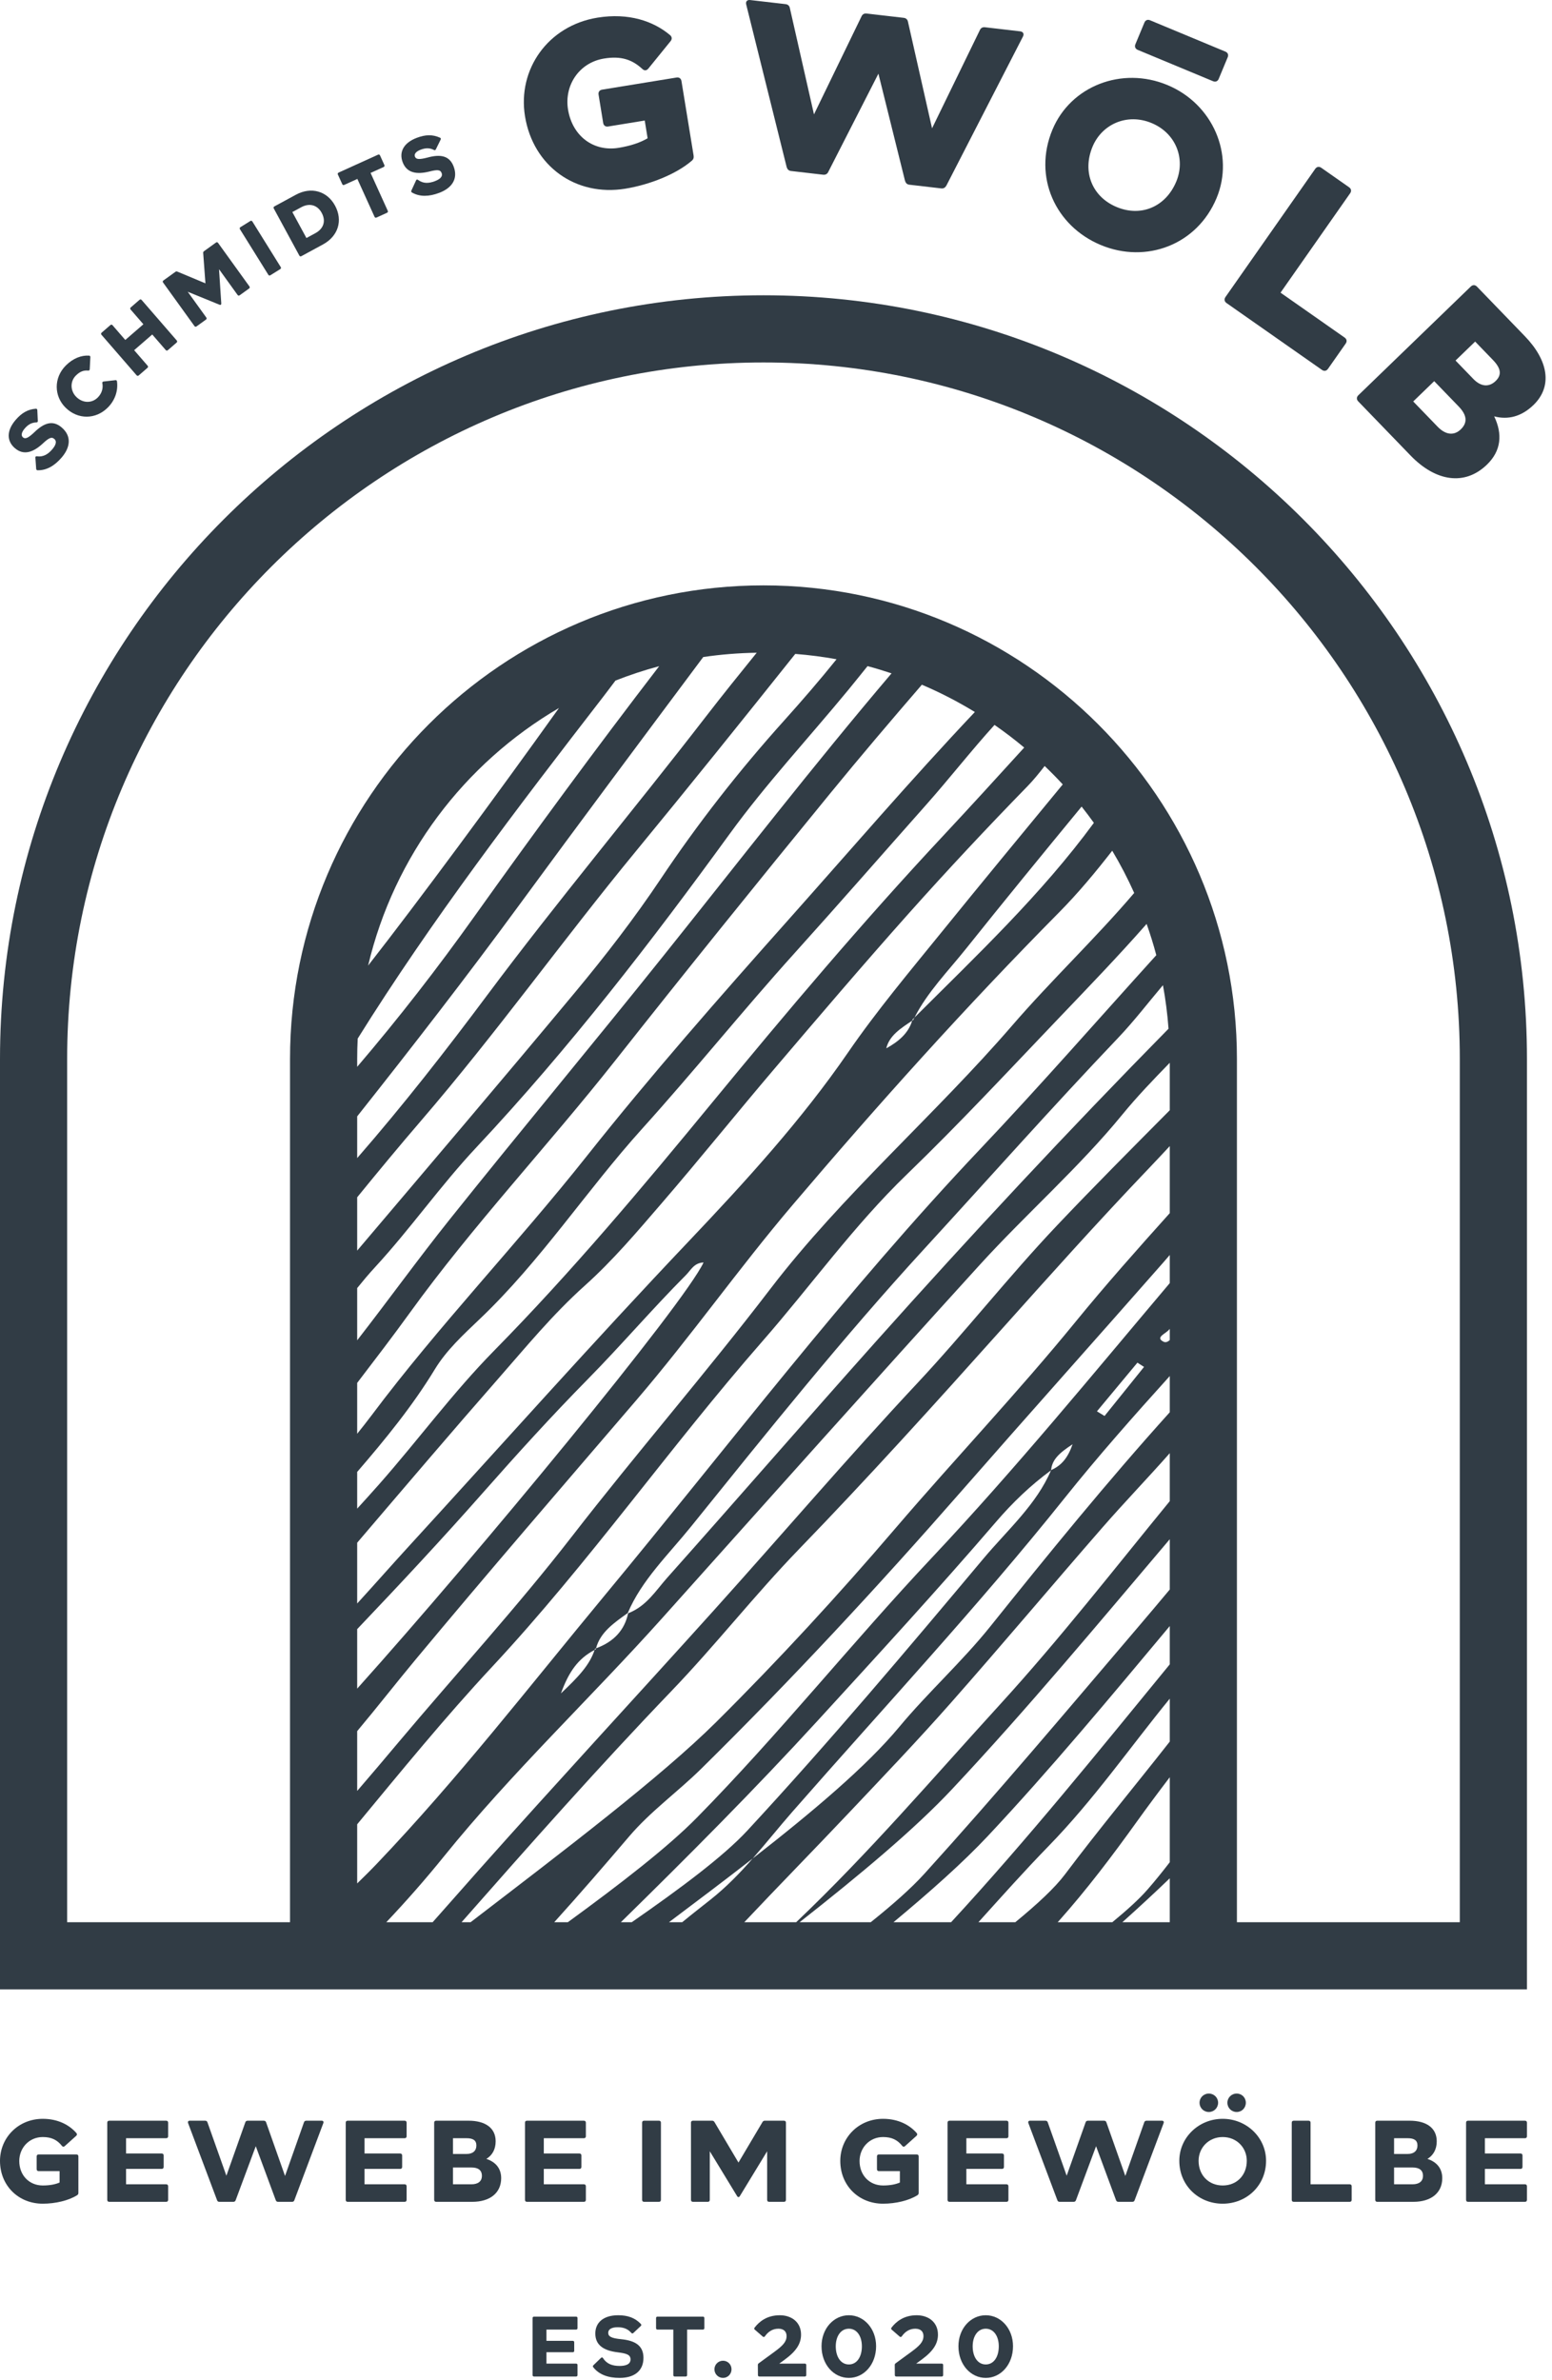 <?xml version="1.0" encoding="UTF-8" standalone="no"?>
<!DOCTYPE svg PUBLIC "-//W3C//DTD SVG 1.1//EN" "http://www.w3.org/Graphics/SVG/1.1/DTD/svg11.dtd">
<svg width="100%" height="100%" viewBox="0 0 227 348" version="1.1" xmlns="http://www.w3.org/2000/svg" xmlns:xlink="http://www.w3.org/1999/xlink" xml:space="preserve" xmlns:serif="http://www.serif.com/" style="fill-rule:evenodd;clip-rule:evenodd;stroke-linejoin:round;stroke-miterlimit:2;">
    <g transform="matrix(1,0,0,1,0,-0.27)">
        <g>
            <path d="M5.656,315.323L11.173,315.323C11.363,315.323 11.465,315.425 11.465,315.615L11.465,320.944C11.465,321.099 11.414,321.201 11.276,321.287C10.056,322.061 8.096,322.525 6.257,322.525C2.681,322.525 0,319.861 0,316.268C0,312.864 2.681,310.114 6.257,310.114C8.458,310.114 10.125,310.99 11.173,312.194C11.294,312.349 11.276,312.469 11.139,312.606L9.471,314.102C9.334,314.24 9.179,314.223 9.058,314.068C8.371,313.208 7.545,312.779 6.257,312.779C4.263,312.779 2.819,314.36 2.819,316.285C2.819,318.365 4.263,319.861 6.257,319.861C7.271,319.861 8.08,319.705 8.715,319.431L8.715,317.764L5.656,317.764C5.466,317.764 5.364,317.66 5.364,317.471L5.364,315.615C5.364,315.425 5.466,315.323 5.656,315.323Z" style="fill:rgb(49,60,69);fill-rule:nonzero;"/>
            <path d="M24.299,312.95L18.438,312.95L18.438,315.185L23.646,315.185C23.836,315.185 23.939,315.287 23.939,315.477L23.939,317.145C23.939,317.334 23.836,317.437 23.646,317.437L18.438,317.437L18.438,319.688L24.299,319.688C24.489,319.688 24.592,319.792 24.592,319.981L24.592,321.958C24.592,322.148 24.489,322.25 24.299,322.25L15.979,322.25C15.792,322.25 15.687,322.148 15.687,321.958L15.687,310.681C15.687,310.492 15.792,310.389 15.979,310.389L24.299,310.389C24.489,310.389 24.592,310.492 24.592,310.681L24.592,312.657C24.592,312.847 24.489,312.95 24.299,312.95Z" style="fill:rgb(49,60,69);fill-rule:nonzero;"/>
            <path d="M44.802,310.389L47.053,310.389C47.26,310.389 47.363,310.527 47.294,310.733L43.048,322.027C42.996,322.182 42.877,322.25 42.721,322.25L40.659,322.25C40.503,322.25 40.384,322.164 40.332,322.009L37.41,314.119L34.47,322.009C34.419,322.164 34.298,322.25 34.143,322.25L32.081,322.25C31.926,322.25 31.806,322.182 31.753,322.027L27.508,310.733C27.44,310.527 27.543,310.389 27.749,310.389L30.001,310.389C30.156,310.389 30.294,310.457 30.344,310.629L33.112,318.434L35.879,310.629C35.931,310.457 36.069,310.389 36.224,310.389L38.579,310.389C38.733,310.389 38.872,310.457 38.922,310.629L41.69,318.468L44.458,310.629C44.509,310.457 44.647,310.389 44.802,310.389Z" style="fill:rgb(49,60,69);fill-rule:nonzero;"/>
            <path d="M59.179,312.95L53.318,312.95L53.318,315.185L58.526,315.185C58.715,315.185 58.819,315.287 58.819,315.477L58.819,317.145C58.819,317.334 58.715,317.437 58.526,317.437L53.318,317.437L53.318,319.688L59.179,319.688C59.368,319.688 59.472,319.792 59.472,319.981L59.472,321.958C59.472,322.148 59.368,322.25 59.179,322.25L50.859,322.25C50.67,322.25 50.567,322.148 50.567,321.958L50.567,310.681C50.567,310.492 50.67,310.389 50.859,310.389L59.179,310.389C59.368,310.389 59.472,310.492 59.472,310.681L59.472,312.657C59.472,312.847 59.368,312.95 59.179,312.95Z" style="fill:rgb(49,60,69);fill-rule:nonzero;"/>
            <path d="M70.484,318.451C70.484,317.609 69.917,317.23 68.955,317.23L66.255,317.23L66.255,319.688L68.955,319.688C69.917,319.688 70.484,319.258 70.484,318.451ZM68.233,312.95L66.255,312.95L66.255,315.253L68.233,315.253C69.177,315.253 69.676,314.772 69.676,314.016C69.676,313.242 69.177,312.95 68.233,312.95ZM73.303,318.794C73.303,320.944 71.67,322.25 69.091,322.25L63.796,322.25C63.609,322.25 63.504,322.148 63.504,321.958L63.504,310.681C63.504,310.492 63.609,310.389 63.796,310.389L68.542,310.389C70.983,310.389 72.496,311.454 72.496,313.398C72.496,314.583 71.998,315.443 71.137,315.975C72.496,316.423 73.303,317.368 73.303,318.794Z" style="fill:rgb(49,60,69);fill-rule:nonzero;"/>
            <path d="M85.398,312.95L79.537,312.95L79.537,315.185L84.745,315.185C84.934,315.185 85.038,315.287 85.038,315.477L85.038,317.145C85.038,317.334 84.934,317.437 84.745,317.437L79.537,317.437L79.537,319.688L85.398,319.688C85.587,319.688 85.691,319.792 85.691,319.981L85.691,321.958C85.691,322.148 85.587,322.25 85.398,322.25L77.078,322.25C76.889,322.25 76.786,322.148 76.786,321.958L76.786,310.681C76.786,310.492 76.889,310.389 77.078,310.389L85.398,310.389C85.587,310.389 85.691,310.492 85.691,310.681L85.691,312.657C85.691,312.847 85.587,312.95 85.398,312.95Z" style="fill:rgb(49,60,69);fill-rule:nonzero;"/>
            <path d="M94.21,310.389L96.376,310.389C96.564,310.389 96.669,310.492 96.669,310.681L96.669,321.958C96.669,322.148 96.564,322.25 96.376,322.25L94.21,322.25C94.021,322.25 93.918,322.148 93.918,321.958L93.918,310.681C93.918,310.492 94.021,310.389 94.21,310.389Z" style="fill:rgb(49,60,69);fill-rule:nonzero;"/>
            <path d="M111.86,310.389L114.663,310.389C114.852,310.389 114.954,310.492 114.954,310.681L114.954,321.958C114.954,322.148 114.852,322.25 114.663,322.25L112.496,322.25C112.308,322.25 112.205,322.148 112.205,321.958L112.205,314.858L108.217,321.407C108.096,321.614 107.924,321.614 107.804,321.407L103.816,314.858L103.816,321.958C103.816,322.148 103.712,322.25 103.523,322.25L101.356,322.25C101.169,322.25 101.065,322.148 101.065,321.958L101.065,310.681C101.065,310.492 101.169,310.389 101.356,310.389L104.159,310.389C104.314,310.389 104.417,310.457 104.504,310.595L108.011,316.508L111.518,310.595C111.603,310.457 111.705,310.389 111.86,310.389Z" style="fill:rgb(49,60,69);fill-rule:nonzero;"/>
            <path d="M128.559,315.323L134.076,315.323C134.266,315.323 134.368,315.425 134.368,315.615L134.368,320.944C134.368,321.099 134.317,321.201 134.179,321.287C132.959,322.061 130.998,322.525 129.16,322.525C125.584,322.525 122.902,319.861 122.902,316.268C122.902,312.864 125.584,310.114 129.16,310.114C131.361,310.114 133.027,310.99 134.076,312.194C134.197,312.349 134.179,312.469 134.042,312.606L132.374,314.102C132.237,314.24 132.083,314.223 131.962,314.068C131.274,313.208 130.449,312.779 129.16,312.779C127.167,312.779 125.722,314.36 125.722,316.285C125.722,318.365 127.167,319.861 129.16,319.861C130.173,319.861 130.981,319.705 131.618,319.431L131.618,317.764L128.559,317.764C128.369,317.764 128.267,317.66 128.267,317.471L128.267,315.615C128.267,315.425 128.369,315.323 128.559,315.323Z" style="fill:rgb(49,60,69);fill-rule:nonzero;"/>
            <path d="M147.203,312.95L141.342,312.95L141.342,315.185L146.55,315.185C146.738,315.185 146.843,315.287 146.843,315.477L146.843,317.145C146.843,317.334 146.738,317.437 146.55,317.437L141.342,317.437L141.342,319.688L147.203,319.688C147.392,319.688 147.496,319.792 147.496,319.981L147.496,321.958C147.496,322.148 147.392,322.25 147.203,322.25L138.883,322.25C138.694,322.25 138.591,322.148 138.591,321.958L138.591,310.681C138.591,310.492 138.694,310.389 138.883,310.389L147.203,310.389C147.392,310.389 147.496,310.492 147.496,310.681L147.496,312.657C147.496,312.847 147.392,312.95 147.203,312.95Z" style="fill:rgb(49,60,69);fill-rule:nonzero;"/>
            <path d="M167.705,310.389L169.957,310.389C170.163,310.389 170.266,310.527 170.197,310.733L165.951,322.027C165.899,322.182 165.779,322.25 165.624,322.25L163.562,322.25C163.407,322.25 163.287,322.164 163.234,322.009L160.313,314.119L157.374,322.009C157.321,322.164 157.201,322.25 157.047,322.25L154.984,322.25C154.829,322.25 154.709,322.182 154.657,322.027L150.411,310.733C150.343,310.527 150.445,310.389 150.651,310.389L152.903,310.389C153.059,310.389 153.196,310.457 153.248,310.629L156.015,318.434L158.783,310.629C158.834,310.457 158.972,310.389 159.127,310.389L161.481,310.389C161.637,310.389 161.774,310.457 161.825,310.629L164.593,318.468L167.36,310.629C167.412,310.457 167.55,310.389 167.705,310.389Z" style="fill:rgb(49,60,69);fill-rule:nonzero;"/>
            <path d="M179.521,307.758C179.521,307.02 180.123,306.418 180.879,306.418C181.637,306.418 182.22,307.02 182.22,307.758C182.22,308.516 181.637,309.116 180.879,309.116C180.123,309.116 179.521,308.516 179.521,307.758ZM175.448,307.758C175.448,307.02 176.049,306.418 176.806,306.418C177.562,306.418 178.164,307.02 178.164,307.758C178.164,308.516 177.562,309.116 176.806,309.116C176.049,309.116 175.448,308.516 175.448,307.758ZM182.358,316.251C182.358,314.342 180.896,312.779 178.834,312.779C176.789,312.779 175.31,314.342 175.31,316.251C175.31,318.365 176.789,319.861 178.834,319.861C180.896,319.861 182.358,318.365 182.358,316.251ZM172.49,316.251C172.49,312.864 175.31,310.114 178.834,310.114C182.341,310.114 185.178,312.864 185.178,316.251C185.178,319.861 182.341,322.525 178.834,322.525C175.31,322.525 172.49,319.861 172.49,316.251Z" style="fill:rgb(49,60,69);fill-rule:nonzero;"/>
            <path d="M197.409,319.688C197.598,319.688 197.701,319.792 197.701,319.981L197.701,321.958C197.701,322.148 197.598,322.25 197.409,322.25L189.227,322.25C189.038,322.25 188.935,322.148 188.935,321.958L188.935,310.681C188.935,310.492 189.038,310.389 189.227,310.389L191.393,310.389C191.582,310.389 191.686,310.492 191.686,310.681L191.686,319.688L197.409,319.688Z" style="fill:rgb(49,60,69);fill-rule:nonzero;"/>
            <path d="M208.13,318.451C208.13,317.609 207.563,317.23 206.601,317.23L203.901,317.23L203.901,319.688L206.601,319.688C207.563,319.688 208.13,319.258 208.13,318.451ZM205.879,312.95L203.901,312.95L203.901,315.253L205.879,315.253C206.823,315.253 207.322,314.772 207.322,314.016C207.322,313.242 206.823,312.95 205.879,312.95ZM210.949,318.794C210.949,320.944 209.315,322.25 206.737,322.25L201.442,322.25C201.254,322.25 201.15,322.148 201.15,321.958L201.15,310.681C201.15,310.492 201.254,310.389 201.442,310.389L206.188,310.389C208.628,310.389 210.142,311.454 210.142,313.398C210.142,314.583 209.643,315.443 208.783,315.975C210.142,316.423 210.949,317.368 210.949,318.794Z" style="fill:rgb(49,60,69);fill-rule:nonzero;"/>
            <path d="M223.044,312.95L217.183,312.95L217.183,315.185L222.391,315.185C222.58,315.185 222.684,315.287 222.684,315.477L222.684,317.145C222.684,317.334 222.58,317.437 222.391,317.437L217.183,317.437L217.183,319.688L223.044,319.688C223.233,319.688 223.337,319.792 223.337,319.981L223.337,321.958C223.337,322.148 223.233,322.25 223.044,322.25L214.724,322.25C214.535,322.25 214.432,322.148 214.432,321.958L214.432,310.681C214.432,310.492 214.535,310.389 214.724,310.389L223.044,310.389C223.233,310.389 223.337,310.492 223.337,310.681L223.337,312.657C223.337,312.847 223.233,312.95 223.044,312.95Z" style="fill:rgb(49,60,69);fill-rule:nonzero;"/>
            <path d="M84.254,340.932L79.926,340.932L79.926,342.582L83.772,342.582C83.912,342.582 83.987,342.657 83.987,342.797L83.987,344.029C83.987,344.168 83.912,344.245 83.772,344.245L79.926,344.245L79.926,345.907L84.254,345.907C84.394,345.907 84.469,345.983 84.469,346.122L84.469,347.581C84.469,347.721 84.394,347.797 84.254,347.797L78.112,347.797C77.972,347.797 77.897,347.721 77.897,347.581L77.897,339.257C77.897,339.117 77.972,339.042 78.112,339.042L84.254,339.042C84.394,339.042 84.469,339.117 84.469,339.257L84.469,340.717C84.469,340.857 84.394,340.932 84.254,340.932Z" style="fill:rgb(49,60,69);fill-rule:nonzero;"/>
            <path d="M86.78,346.452C86.691,346.337 86.691,346.25 86.792,346.148L87.908,345.07C88.023,344.956 88.125,344.992 88.213,345.12C88.747,345.971 89.597,346.25 90.624,346.25C91.449,346.25 92.223,346.046 92.223,345.298C92.223,344.626 91.689,344.422 90.333,344.257C88.366,344.016 87.072,343.255 87.072,341.517C87.072,339.905 88.251,338.838 90.421,338.838C91.779,338.838 92.858,339.195 93.733,340.108C93.822,340.209 93.822,340.324 93.72,340.411L92.641,341.428C92.54,341.53 92.426,341.517 92.337,341.414C91.868,340.881 91.272,340.59 90.344,340.59C89.494,340.59 88.961,340.869 88.961,341.402C88.961,341.949 89.419,342.201 90.853,342.341C92.858,342.544 94.114,343.242 94.114,345.07C94.114,347.048 92.692,348 90.624,348C89,348 87.642,347.544 86.78,346.452Z" style="fill:rgb(49,60,69);fill-rule:nonzero;"/>
            <path d="M103.022,339.257L103.022,340.717C103.022,340.857 102.947,340.932 102.808,340.932L100.497,340.932L100.497,347.581C100.497,347.721 100.422,347.797 100.282,347.797L98.696,347.797C98.556,347.797 98.48,347.721 98.48,347.581L98.48,340.932L96.17,340.932C96.031,340.932 95.955,340.857 95.955,340.717L95.955,339.257C95.955,339.117 96.031,339.042 96.17,339.042L102.808,339.042C102.947,339.042 103.022,339.117 103.022,339.257Z" style="fill:rgb(49,60,69);fill-rule:nonzero;"/>
            <path d="M104.495,346.744C104.495,346.046 105.054,345.489 105.751,345.489C106.449,345.489 106.994,346.046 106.994,346.744C106.994,347.429 106.449,348 105.751,348C105.054,348 104.495,347.429 104.495,346.744Z" style="fill:rgb(49,60,69);fill-rule:nonzero;"/>
            <path d="M117.711,345.907C117.851,345.907 117.926,345.983 117.926,346.122L117.926,347.581C117.926,347.721 117.851,347.797 117.711,347.797L111.074,347.797C110.935,347.797 110.857,347.721 110.857,347.581L110.845,346.122C110.845,345.995 110.884,345.932 110.984,345.856L113.243,344.206C114.486,343.293 115.046,342.722 115.046,341.884C115.046,341.238 114.652,340.806 113.853,340.806C112.951,340.806 112.317,341.288 111.874,341.922C111.784,342.036 111.67,342.05 111.568,341.96L110.401,340.946C110.3,340.857 110.288,340.755 110.375,340.641C111.048,339.765 112.178,338.838 114.056,338.838C115.795,338.838 117.164,339.866 117.164,341.669C117.164,342.988 116.48,344.079 114.766,345.335L113.98,345.907L117.711,345.907Z" style="fill:rgb(49,60,69);fill-rule:nonzero;"/>
            <path d="M126.061,343.382C126.061,341.91 125.338,340.806 124.157,340.806C122.977,340.806 122.241,341.91 122.241,343.382C122.241,344.917 122.977,346.033 124.157,346.033C125.338,346.033 126.061,344.917 126.061,343.382ZM120.159,343.368C120.159,340.792 121.938,338.838 124.157,338.838C126.364,338.838 128.141,340.792 128.141,343.368C128.141,346.033 126.364,348 124.157,348C121.938,348 120.159,346.033 120.159,343.368Z" style="fill:rgb(49,60,69);fill-rule:nonzero;"/>
            <path d="M137.734,345.907C137.874,345.907 137.949,345.983 137.949,346.122L137.949,347.581C137.949,347.721 137.874,347.797 137.734,347.797L131.098,347.797C130.957,347.797 130.881,347.721 130.881,347.581L130.869,346.122C130.869,345.995 130.907,345.932 131.009,345.856L133.267,344.206C134.511,343.293 135.069,342.722 135.069,341.884C135.069,341.238 134.677,340.806 133.877,340.806C132.976,340.806 132.342,341.288 131.897,341.922C131.809,342.036 131.693,342.05 131.592,341.96L130.425,340.946C130.324,340.857 130.312,340.755 130.399,340.641C131.071,339.765 132.201,338.838 134.079,338.838C135.818,338.838 137.188,339.866 137.188,341.669C137.188,342.988 136.503,344.079 134.79,345.335L134.004,345.907L137.734,345.907Z" style="fill:rgb(49,60,69);fill-rule:nonzero;"/>
            <path d="M146.085,343.382C146.085,341.91 145.361,340.806 144.181,340.806C143,340.806 142.265,341.91 142.265,343.382C142.265,344.917 143,346.033 144.181,346.033C145.361,346.033 146.085,344.917 146.085,343.382ZM140.184,343.368C140.184,340.792 141.961,338.838 144.181,338.838C146.389,338.838 148.165,340.792 148.165,343.368C148.165,346.033 146.389,348 144.181,348C141.961,348 140.184,346.033 140.184,343.368Z" style="fill:rgb(49,60,69);fill-rule:nonzero;"/>
            <path d="M5.504,69.04C5.376,69.042 5.302,68.962 5.292,68.827L5.175,67.194C5.164,67.041 5.252,66.975 5.407,66.997C6.328,67.122 7.019,66.703 7.636,65.984C8.089,65.455 8.4,64.853 7.936,64.454C7.517,64.095 7.093,64.349 6.228,65.156C4.828,66.437 3.451,66.9 2.175,65.806C0.992,64.79 0.917,63.273 2.285,61.679C3.152,60.667 4.055,60.13 5.24,60.039C5.375,60.03 5.45,60.109 5.459,60.244L5.53,61.822C5.541,61.957 5.47,62.039 5.326,62.041C4.713,62.054 4.169,62.283 3.615,62.93C3.154,63.468 3.038,63.953 3.357,64.227C3.684,64.508 4.098,64.357 5.035,63.468C6.429,62.118 7.712,61.655 9.024,62.78C10.501,64.045 10.294,65.686 9.021,67.171C7.99,68.373 6.826,69.067 5.504,69.04Z" style="fill:rgb(49,60,69);fill-rule:nonzero;"/>
            <path d="M17.112,56.05C17.29,57.406 16.831,58.792 15.784,59.85C14.012,61.641 11.381,61.656 9.59,59.883C7.893,58.204 7.836,55.532 9.608,53.74C10.706,52.632 11.933,52.209 13.019,52.272C13.147,52.28 13.224,52.372 13.216,52.499L13.124,54.265C13.116,54.409 13.032,54.478 12.896,54.461C12.216,54.397 11.667,54.612 11.084,55.2C10.223,56.071 10.282,57.445 11.16,58.314C12.116,59.259 13.448,59.26 14.308,58.39C14.89,57.802 15.116,57.045 14.967,56.308C14.941,56.164 15.008,56.078 15.144,56.061L16.874,55.865C17.009,55.847 17.103,55.906 17.112,56.05Z" style="fill:rgb(49,60,69);fill-rule:nonzero;"/>
            <path d="M19.124,45.228L20.411,44.112C20.51,44.025 20.628,44.033 20.714,44.133L25.854,50.061C25.941,50.16 25.932,50.279 25.833,50.365L24.545,51.482C24.446,51.568 24.328,51.559 24.241,51.459L22.268,49.185L19.622,51.479L21.594,53.754C21.68,53.854 21.672,53.972 21.573,54.059L20.286,55.175C20.186,55.261 20.067,55.252 19.981,55.153L14.841,49.225C14.755,49.125 14.763,49.007 14.863,48.921L16.15,47.805C16.25,47.718 16.369,47.727 16.455,47.826L18.325,49.984L20.972,47.689L19.101,45.531C19.015,45.432 19.023,45.314 19.124,45.228Z" style="fill:rgb(49,60,69);fill-rule:nonzero;"/>
            <path d="M29.839,37.003L31.591,35.739C31.699,35.662 31.816,35.682 31.893,35.788L36.484,42.156C36.561,42.262 36.542,42.38 36.435,42.457L35.052,43.453C34.945,43.531 34.828,43.512 34.751,43.405L32.035,39.637L32.365,44.652C32.381,44.818 32.264,44.902 32.112,44.834L27.459,42.936L30.175,46.703C30.252,46.811 30.233,46.928 30.127,47.005L28.744,48.002C28.637,48.079 28.519,48.06 28.442,47.953L23.852,41.586C23.775,41.479 23.794,41.362 23.901,41.284L25.653,40.022C25.741,39.958 25.83,39.938 25.942,39.99L30.048,41.705L29.719,37.267C29.705,37.145 29.752,37.067 29.839,37.003Z" style="fill:rgb(49,60,69);fill-rule:nonzero;"/>
            <path d="M35.164,33.49L36.612,32.589C36.723,32.52 36.839,32.546 36.91,32.658L41.06,39.324C41.13,39.437 41.103,39.553 40.992,39.622L39.544,40.524C39.432,40.594 39.316,40.567 39.247,40.454L35.095,33.788C35.025,33.676 35.052,33.561 35.164,33.49Z" style="fill:rgb(49,60,69);fill-rule:nonzero;"/>
            <path d="M47.051,31.395C46.422,30.235 45.257,29.925 44.066,30.572L42.758,31.281L44.819,35.077L46.127,34.367C47.318,33.721 47.71,32.608 47.051,31.395ZM49.002,30.336C50.181,32.508 49.474,34.803 47.228,36.022L44.076,37.733C43.96,37.795 43.846,37.762 43.783,37.646L40.041,30.75C39.978,30.634 40.011,30.52 40.127,30.457L43.28,28.746C45.526,27.528 47.852,28.217 49.002,30.336Z" style="fill:rgb(49,60,69);fill-rule:nonzero;"/>
            <path d="M55.582,22.996L56.221,24.406C56.276,24.526 56.234,24.637 56.114,24.692L54.202,25.559L56.716,31.098C56.771,31.218 56.729,31.329 56.609,31.384L55.069,32.083C54.949,32.138 54.837,32.096 54.783,31.976L52.268,26.437L50.345,27.31C50.225,27.364 50.114,27.322 50.06,27.202L49.419,25.793C49.366,25.673 49.407,25.562 49.527,25.507L55.295,22.889C55.416,22.834 55.527,22.875 55.582,22.996Z" style="fill:rgb(49,60,69);fill-rule:nonzero;"/>
            <path d="M60.255,28.421C60.143,28.361 60.116,28.255 60.172,28.132L60.856,26.644C60.919,26.504 61.028,26.489 61.153,26.583C61.9,27.135 62.708,27.101 63.594,26.767C64.246,26.522 64.808,26.143 64.593,25.571C64.399,25.054 63.906,25.072 62.758,25.364C60.916,25.814 59.485,25.557 58.893,23.985C58.344,22.525 59.009,21.158 60.975,20.419C62.221,19.949 63.272,19.913 64.354,20.404C64.477,20.46 64.504,20.565 64.448,20.689L63.751,22.106C63.695,22.229 63.593,22.267 63.465,22.199C62.923,21.916 62.335,21.856 61.539,22.156C60.876,22.406 60.541,22.775 60.689,23.168C60.84,23.572 61.276,23.639 62.524,23.311C64.396,22.798 65.745,23.009 66.353,24.626C67.038,26.446 66.068,27.784 64.237,28.474C62.754,29.031 61.401,29.079 60.255,28.421Z" style="fill:rgb(49,60,69);fill-rule:nonzero;"/>
            <path d="M88.068,13.38L98.95,11.607C99.33,11.544 99.611,11.747 99.673,12.127L101.447,23.009C101.498,23.32 101.434,23.578 101.151,23.802C98.911,25.727 95.05,27.279 91.458,27.864C84.203,29.046 77.975,24.565 76.788,17.276C75.672,10.436 80.127,4.035 87.38,2.853C91.941,2.11 95.585,3.36 98.011,5.411C98.298,5.649 98.32,5.999 98.083,6.286L94.835,10.291C94.569,10.618 94.252,10.634 93.96,10.363C92.458,8.977 90.842,8.424 88.355,8.829C84.693,9.426 82.505,12.762 83.081,16.285C83.716,20.189 86.821,22.485 90.483,21.888C92.245,21.601 93.657,21.122 94.723,20.488L94.301,17.897L88.947,18.769C88.566,18.831 88.285,18.628 88.223,18.248L87.547,14.103C87.486,13.723 87.688,13.442 88.068,13.38Z" style="fill:rgb(49,60,69);fill-rule:nonzero;"/>
            <path d="M144.062,4.255L149.206,4.852C149.658,4.904 149.83,5.241 149.608,5.638L138.419,27.414C138.243,27.711 138.015,27.861 137.667,27.821L133.01,27.281C132.662,27.24 132.474,27.042 132.37,26.713L128.479,11.044L121.144,25.412C121.003,25.713 120.739,25.859 120.392,25.819L115.699,25.275C115.352,25.234 115.163,25.036 115.061,24.707L109.148,0.949C109.022,0.512 109.268,0.223 109.719,0.276L114.898,0.875C115.246,0.915 115.469,1.117 115.533,1.478L119.054,16.997L125.996,2.69C126.141,2.355 126.404,2.209 126.751,2.249L132.174,2.877C132.521,2.918 132.745,3.119 132.809,3.48L136.325,19.034L143.306,4.696C143.45,4.361 143.714,4.215 144.062,4.255Z" style="fill:rgb(49,60,69);fill-rule:nonzero;"/>
            <path d="M177.428,12.148L166.407,7.564C166.052,7.415 165.919,7.095 166.067,6.74L167.385,3.573C167.532,3.217 167.853,3.085 168.208,3.233L179.229,7.817C179.584,7.965 179.717,8.285 179.568,8.641L178.251,11.808C178.104,12.163 177.783,12.295 177.428,12.148ZM172.046,26.817C173.417,23.521 172.025,19.757 168.438,18.265C164.851,16.773 161.169,18.425 159.797,21.722C158.265,25.406 159.742,29.054 163.33,30.546C166.917,32.038 170.514,30.501 172.046,26.817ZM153.929,19.242C156.577,12.876 164.061,9.923 170.75,12.706C177.376,15.462 180.59,22.864 177.941,29.231C175.092,36.082 167.643,38.861 161.018,36.105C154.328,33.322 151.079,26.094 153.929,19.242Z" style="fill:rgb(49,60,69);fill-rule:nonzero;"/>
            <path d="M196.67,49.634C196.985,49.856 197.046,50.197 196.825,50.512L194.234,54.21C194.014,54.526 193.673,54.586 193.357,54.365L179.395,44.586C179.079,44.365 179.019,44.024 179.239,43.708L192.372,24.957C192.593,24.642 192.935,24.582 193.25,24.803L197.321,27.655C197.637,27.875 197.696,28.216 197.476,28.531L187.295,43.068L196.67,49.634Z" style="fill:rgb(49,60,69);fill-rule:nonzero;"/>
            <path d="M218.362,52.912L215.76,50.22L212.891,52.993L215.493,55.686C216.637,56.868 217.824,56.888 218.755,55.989C219.712,55.064 219.505,54.095 218.362,52.912ZM213.661,63.054C214.743,62.008 214.489,60.891 213.347,59.708L209.771,56.009L206.701,58.977L210.276,62.675C211.42,63.858 212.654,64.028 213.661,63.054ZM217.483,68.217C214.238,71.355 209.992,70.689 206.319,66.89L198.658,58.964C198.391,58.687 198.396,58.34 198.673,58.073L215.129,42.166C215.405,41.899 215.752,41.905 216.02,42.181L223.024,49.428C226.479,53.001 227.107,56.774 224.289,59.497C222.527,61.2 220.564,61.687 218.544,61.157C219.787,63.752 219.572,66.198 217.483,68.217Z" style="fill:rgb(49,60,69);fill-rule:nonzero;"/>
            <path d="M213.515,281.362L180.916,281.362L180.916,155.119C180.916,116.936 149.852,85.872 111.669,85.872C73.485,85.872 42.42,116.936 42.42,155.119L42.42,281.362L9.822,281.362L9.822,155.12C9.822,98.961 55.509,53.274 111.669,53.274C167.827,53.274 213.515,98.961 213.515,155.12L213.515,281.362ZM170.912,150.704C156.229,165.626 142.013,180.89 128.151,196.407C117.892,207.892 107.82,219.508 97.576,231.005C95.901,232.886 94.565,235.14 91.869,236.189C91.358,238.654 89.776,240.35 87.176,241.314C87.164,241.363 87.142,241.407 87.13,241.456C87.073,241.486 87.023,241.519 86.967,241.549C86.217,243.821 84.513,245.559 82.044,247.902C83.187,244.761 84.537,242.815 86.967,241.549C86.987,241.49 87.013,241.433 87.032,241.373C87.083,241.355 87.127,241.332 87.176,241.314C87.786,238.954 89.836,237.574 91.817,236.15C93.836,231.348 97.788,227.579 101.063,223.52C112.146,209.779 123.191,195.97 135.212,182.868C144.636,172.595 153.879,162.183 163.521,152.062C165.871,149.595 167.914,146.918 170.096,144.337C170.48,146.424 170.753,148.548 170.912,150.704ZM52.243,267.042C58.68,259.268 65.051,251.449 71.971,244.022C86.173,228.78 97.88,211.993 111.513,196.409C118.608,188.298 124.832,179.546 132.67,171.978C140.274,164.637 147.393,156.975 154.645,149.385C159.038,144.786 163.46,140.208 167.709,135.378C168.238,136.876 168.715,138.399 169.124,139.949C160.572,149.388 152.21,158.965 143.427,168.233C123.646,189.106 106.565,211.702 88.408,233.617C77.485,246.799 67.03,260.32 55.087,272.843C54.165,273.811 53.206,274.752 52.243,275.692L52.243,267.042ZM154.574,179.501C147.487,186.984 141.206,195.022 134.156,202.554C123.978,213.432 114.355,224.711 104.407,235.758C92.989,248.436 81.378,260.981 70.046,273.715C67.782,276.26 65.546,278.823 63.28,281.362L56.503,281.362C59.447,278.253 62.257,275.054 64.917,271.76C74.785,259.533 86.406,248.565 96.929,236.813C112.35,219.601 127.72,202.358 143.286,185.251C150.066,177.799 157.827,170.996 164.147,163.269C166.311,160.625 168.698,158.144 171.094,155.683L171.094,162.624C165.544,168.219 159.976,173.799 154.574,179.501ZM157.307,193.569C148.881,203.894 139.63,213.639 130.95,223.78C122.644,233.486 113.937,242.969 104.749,252.095C96.665,260.127 82.468,270.904 68.832,281.362L67.511,281.362C77.543,269.965 87.616,258.591 98.179,247.586C104.692,240.806 110.389,233.497 116.898,226.776C127.022,216.317 136.732,205.568 146.381,194.786C153.476,186.861 160.564,178.94 167.944,171.218C169.005,170.109 170.049,168.989 171.094,167.869L171.094,177.672C166.392,182.904 161.723,188.157 157.307,193.569ZM136.305,228.053C124.577,240.514 113.997,253.797 101.945,266.055C97.677,270.396 90.768,275.738 83.056,281.362L81.066,281.362C84.804,277.228 88.435,273.024 92.035,268.802C95.157,265.14 99.142,262.293 102.559,258.924C115.866,245.807 128.476,232.204 140.659,218.283C150.422,207.129 160.324,196.069 170.111,184.929C170.442,184.553 170.766,184.17 171.094,183.792L171.094,187.902C159.688,201.408 148.521,215.073 136.305,228.053ZM171.094,196.237C170.803,196.5 170.481,196.625 170.176,196.472C168.865,195.818 170.628,195.262 171.028,194.66C171.041,194.642 171.073,194.634 171.094,194.619L171.094,196.237ZM160.441,206.655C162.413,204.283 164.386,201.91 166.361,199.539C166.685,199.745 167.006,199.951 167.331,200.158C165.404,202.549 163.48,204.941 161.556,207.332C161.186,207.107 160.813,206.88 160.441,206.655ZM90.811,281.362C100.669,271.698 110.395,261.935 119.633,251.847C128.412,242.256 137.228,232.653 145.682,222.82C148.072,220.036 150.693,217.505 153.724,215.28C153.726,215.275 153.729,215.27 153.73,215.265C153.733,215.263 153.736,215.262 153.739,215.26C153.862,213.792 154.826,212.799 156.881,211.47C156.148,213.55 155.225,214.566 153.739,215.26C153.738,215.263 153.738,215.266 153.737,215.268C153.732,215.272 153.729,215.276 153.724,215.28C151.611,220.271 147.329,224.032 143.845,228.186C132.588,241.611 121.284,255.031 109.31,267.96C105.824,271.726 99.534,276.416 92.403,281.362L90.811,281.362ZM144.825,238.138C140.73,243.246 135.706,247.776 131.51,252.826C126.734,258.569 118.863,265.211 110.091,272.046C108.222,274.171 106.238,276.224 103.933,278.051C102.548,279.149 101.146,280.239 99.783,281.362L97.849,281.362C101.98,278.26 106.126,275.135 110.091,272.046C112.08,269.786 113.939,267.445 115.908,265.197C129.25,249.962 143.126,235.091 155.719,219.333C160.595,213.233 165.809,207.342 171.094,201.495L171.094,206.79C161.923,216.957 153.333,227.524 144.825,238.138ZM146.293,249.489C136.502,260.213 127.105,271.23 116.452,281.362L108.863,281.362C113.929,275.99 119.119,270.704 124.191,265.337C129.218,260.02 134.28,254.72 139.099,249.259C146.564,240.799 153.799,232.184 161.209,223.686C164.426,219.995 167.851,216.444 171.094,212.772L171.094,219.789C162.928,229.761 155.037,239.909 146.293,249.489ZM166.466,238.196C156.149,250.293 145.918,262.457 135.202,274.279C133.283,276.396 130.567,278.793 127.361,281.362L116.957,281.362C125.758,274.439 133.738,267.793 139.274,261.885C150.364,250.052 160.638,237.681 171.094,225.356L171.094,232.71C169.56,234.544 168.02,236.374 166.466,238.196ZM171.094,243.655C160.667,256.375 150.355,269.177 139.112,281.362L130.686,281.362C136.11,276.853 140.905,272.579 144.484,268.762C153.789,258.839 162.4,248.448 171.094,238.056L171.094,243.655ZM155.767,274.369C154.293,276.332 151.707,278.734 148.503,281.362L143.108,281.362C146.493,277.615 149.849,273.847 153.386,270.215C159.966,263.459 165.218,255.869 171.094,248.671L171.094,254.948C166.007,261.435 160.703,267.795 155.767,274.369ZM167.813,276.615C166.602,277.997 164.827,279.607 162.692,281.362L154.699,281.362C154.748,281.308 154.805,281.251 154.852,281.199C158.977,276.57 162.702,271.641 166.272,266.663C167.845,264.474 169.455,262.31 171.094,260.161L171.094,272.589C170.045,273.951 168.964,275.299 167.813,276.615ZM171.094,281.362L164.163,281.362C166.587,279.187 168.911,277.042 171.094,274.939L171.094,281.362ZM52.243,253.419C55.127,249.988 57.867,246.461 60.733,243.015C71.344,230.259 82.22,217.678 93.04,205.06C101.015,195.761 107.996,185.809 115.926,176.479C128.36,161.847 141.234,147.507 154.881,133.716C157.712,130.852 160.247,127.797 162.677,124.674C163.867,126.659 164.936,128.724 165.892,130.85C160.216,137.511 153.759,143.618 148.043,150.237C136.687,163.381 123.199,174.996 112.683,188.739C103.311,200.991 93.115,212.734 83.655,224.944C75.644,235.283 66.684,245.054 58.222,255.127C56.252,257.472 54.274,259.816 52.243,262.166L52.243,253.419ZM52.243,238.504C58.505,231.926 64.695,225.294 70.677,218.51C75.626,212.9 80.669,207.341 85.975,201.953C90.868,196.987 95.385,191.687 100.331,186.724C101.06,185.992 101.507,184.94 102.904,184.887C100.041,190.991 69.857,227.582 52.243,247.205L52.243,238.504ZM52.243,225.869C52.435,225.643 52.627,225.416 52.82,225.19C59.453,217.423 66.07,209.643 72.815,201.949C76.903,197.29 80.8,192.516 85.534,188.273C89.654,184.579 93.205,180.369 96.772,176.233C102.377,169.735 107.726,163.07 113.284,156.541C119.787,148.903 126.296,141.264 132.993,133.757C138.597,127.478 144.374,121.307 150.282,115.248C151.195,114.313 152,113.303 152.796,112.286C153.704,113.158 154.591,114.051 155.441,114.978C149.531,122.153 143.605,129.317 137.76,136.532C133.058,142.332 128.229,148.082 124.044,154.167C117.252,164.043 109.078,173.005 100.722,181.805C86.77,196.501 73.366,211.572 59.717,226.477C57.207,229.219 54.756,232.01 52.243,234.755L52.243,225.869ZM159.993,120.599C152.317,131.058 142.874,139.962 133.756,149.071C133.695,149.191 133.625,149.306 133.566,149.428C133.516,149.462 133.465,149.496 133.415,149.53C132.873,151.349 131.436,152.584 129.629,153.571C130.085,151.677 131.783,150.626 133.415,149.53C133.433,149.469 133.459,149.413 133.475,149.351C133.568,149.258 133.662,149.164 133.756,149.071C135.646,145.345 138.687,142.268 141.319,138.972C146.875,132.012 152.53,125.112 158.199,118.221C158.816,118.998 159.414,119.791 159.993,120.599ZM52.243,215.515C56.378,210.721 60.362,205.839 63.606,200.499C65.284,197.735 67.744,195.463 70.143,193.181C79.163,184.598 85.729,174.402 93.955,165.292C101.549,156.881 108.594,148.101 116.19,139.678C122.69,132.472 129.072,125.158 135.507,117.908C138.893,114.093 142.018,110.072 145.462,106.278C146.96,107.317 148.409,108.42 149.803,109.589C145.87,113.909 141.937,118.229 137.94,122.503C126.135,135.135 115.064,148.25 104.169,161.496C93.986,173.884 83.675,186.187 72.275,197.778C66.215,203.938 61.161,210.853 55.468,217.303C54.407,218.506 53.326,219.696 52.243,220.883L52.243,215.515ZM52.243,202.496C54.835,199.102 57.437,195.714 59.928,192.265C69.158,179.487 80.135,167.832 89.934,155.426C100.287,142.318 110.784,129.297 121.385,116.343C125.778,110.971 130.285,105.67 134.836,100.398C137.526,101.541 140.114,102.879 142.585,104.39C133.197,114.32 124.354,124.626 115.3,134.791C105.193,146.143 95.164,157.552 85.8,169.362C75.628,182.189 64.151,194.156 54.357,207.229C53.674,208.139 52.965,209.039 52.243,209.934L52.243,202.496ZM52.243,188.629C53.078,187.597 53.931,186.578 54.836,185.597C60.069,179.921 64.389,173.69 69.679,168.049C83.262,153.562 95.22,138.048 106.714,122.228C112.016,114.928 118.291,108.178 124.082,101.15C125.029,100 125.954,98.836 126.89,97.679C128.076,97.993 129.244,98.352 130.399,98.737C118.92,112.242 108.128,126.179 97.096,139.969C86.762,152.889 76.133,165.629 65.805,178.553C61.151,184.376 56.815,190.394 52.243,196.268L52.243,188.629ZM116.318,95.894C118.362,96.053 120.376,96.315 122.357,96.676C119.888,99.745 117.309,102.726 114.676,105.655C108.03,113.043 102.028,120.74 96.603,128.85C92.8,134.533 88.567,140.022 84.138,145.346C73.603,158.009 62.909,170.57 52.243,183.15L52.243,175.353C55.315,171.586 58.416,167.838 61.595,164.143C72.587,151.374 82.263,137.801 92.935,124.837C100.825,115.249 108.589,105.582 116.318,95.894ZM52.243,163.522C60.315,153.34 68.263,143.085 75.914,132.652C84.819,120.508 93.84,108.43 102.856,96.352C105.414,95.97 108.027,95.763 110.68,95.72C108.156,98.834 105.644,101.954 103.201,105.117C92.665,118.764 81.527,132.038 71.225,145.843C65.233,153.871 59.029,161.829 52.243,169.621L52.243,163.522ZM52.243,155.119C52.243,154.122 52.269,153.131 52.318,152.145C63.123,134.821 75.635,118.444 88.262,102.116C88.855,101.348 89.433,100.568 90.019,99.795C92.097,98.979 94.228,98.269 96.413,97.689C87.132,109.766 78.137,122.008 69.33,134.361C63.992,141.846 58.335,149.147 52.243,156.275L52.243,155.119ZM81.76,103.801C72.468,116.804 61.201,132.064 53.842,141.473C57.626,125.441 67.912,111.903 81.76,103.801ZM111.669,43.451C50.094,43.451 0,93.546 0,155.12L0,291.184L223.337,291.184L223.337,155.12C223.337,93.546 173.242,43.451 111.669,43.451Z" style="fill:rgb(49,60,69);"/>
        </g>
    </g>
</svg>
